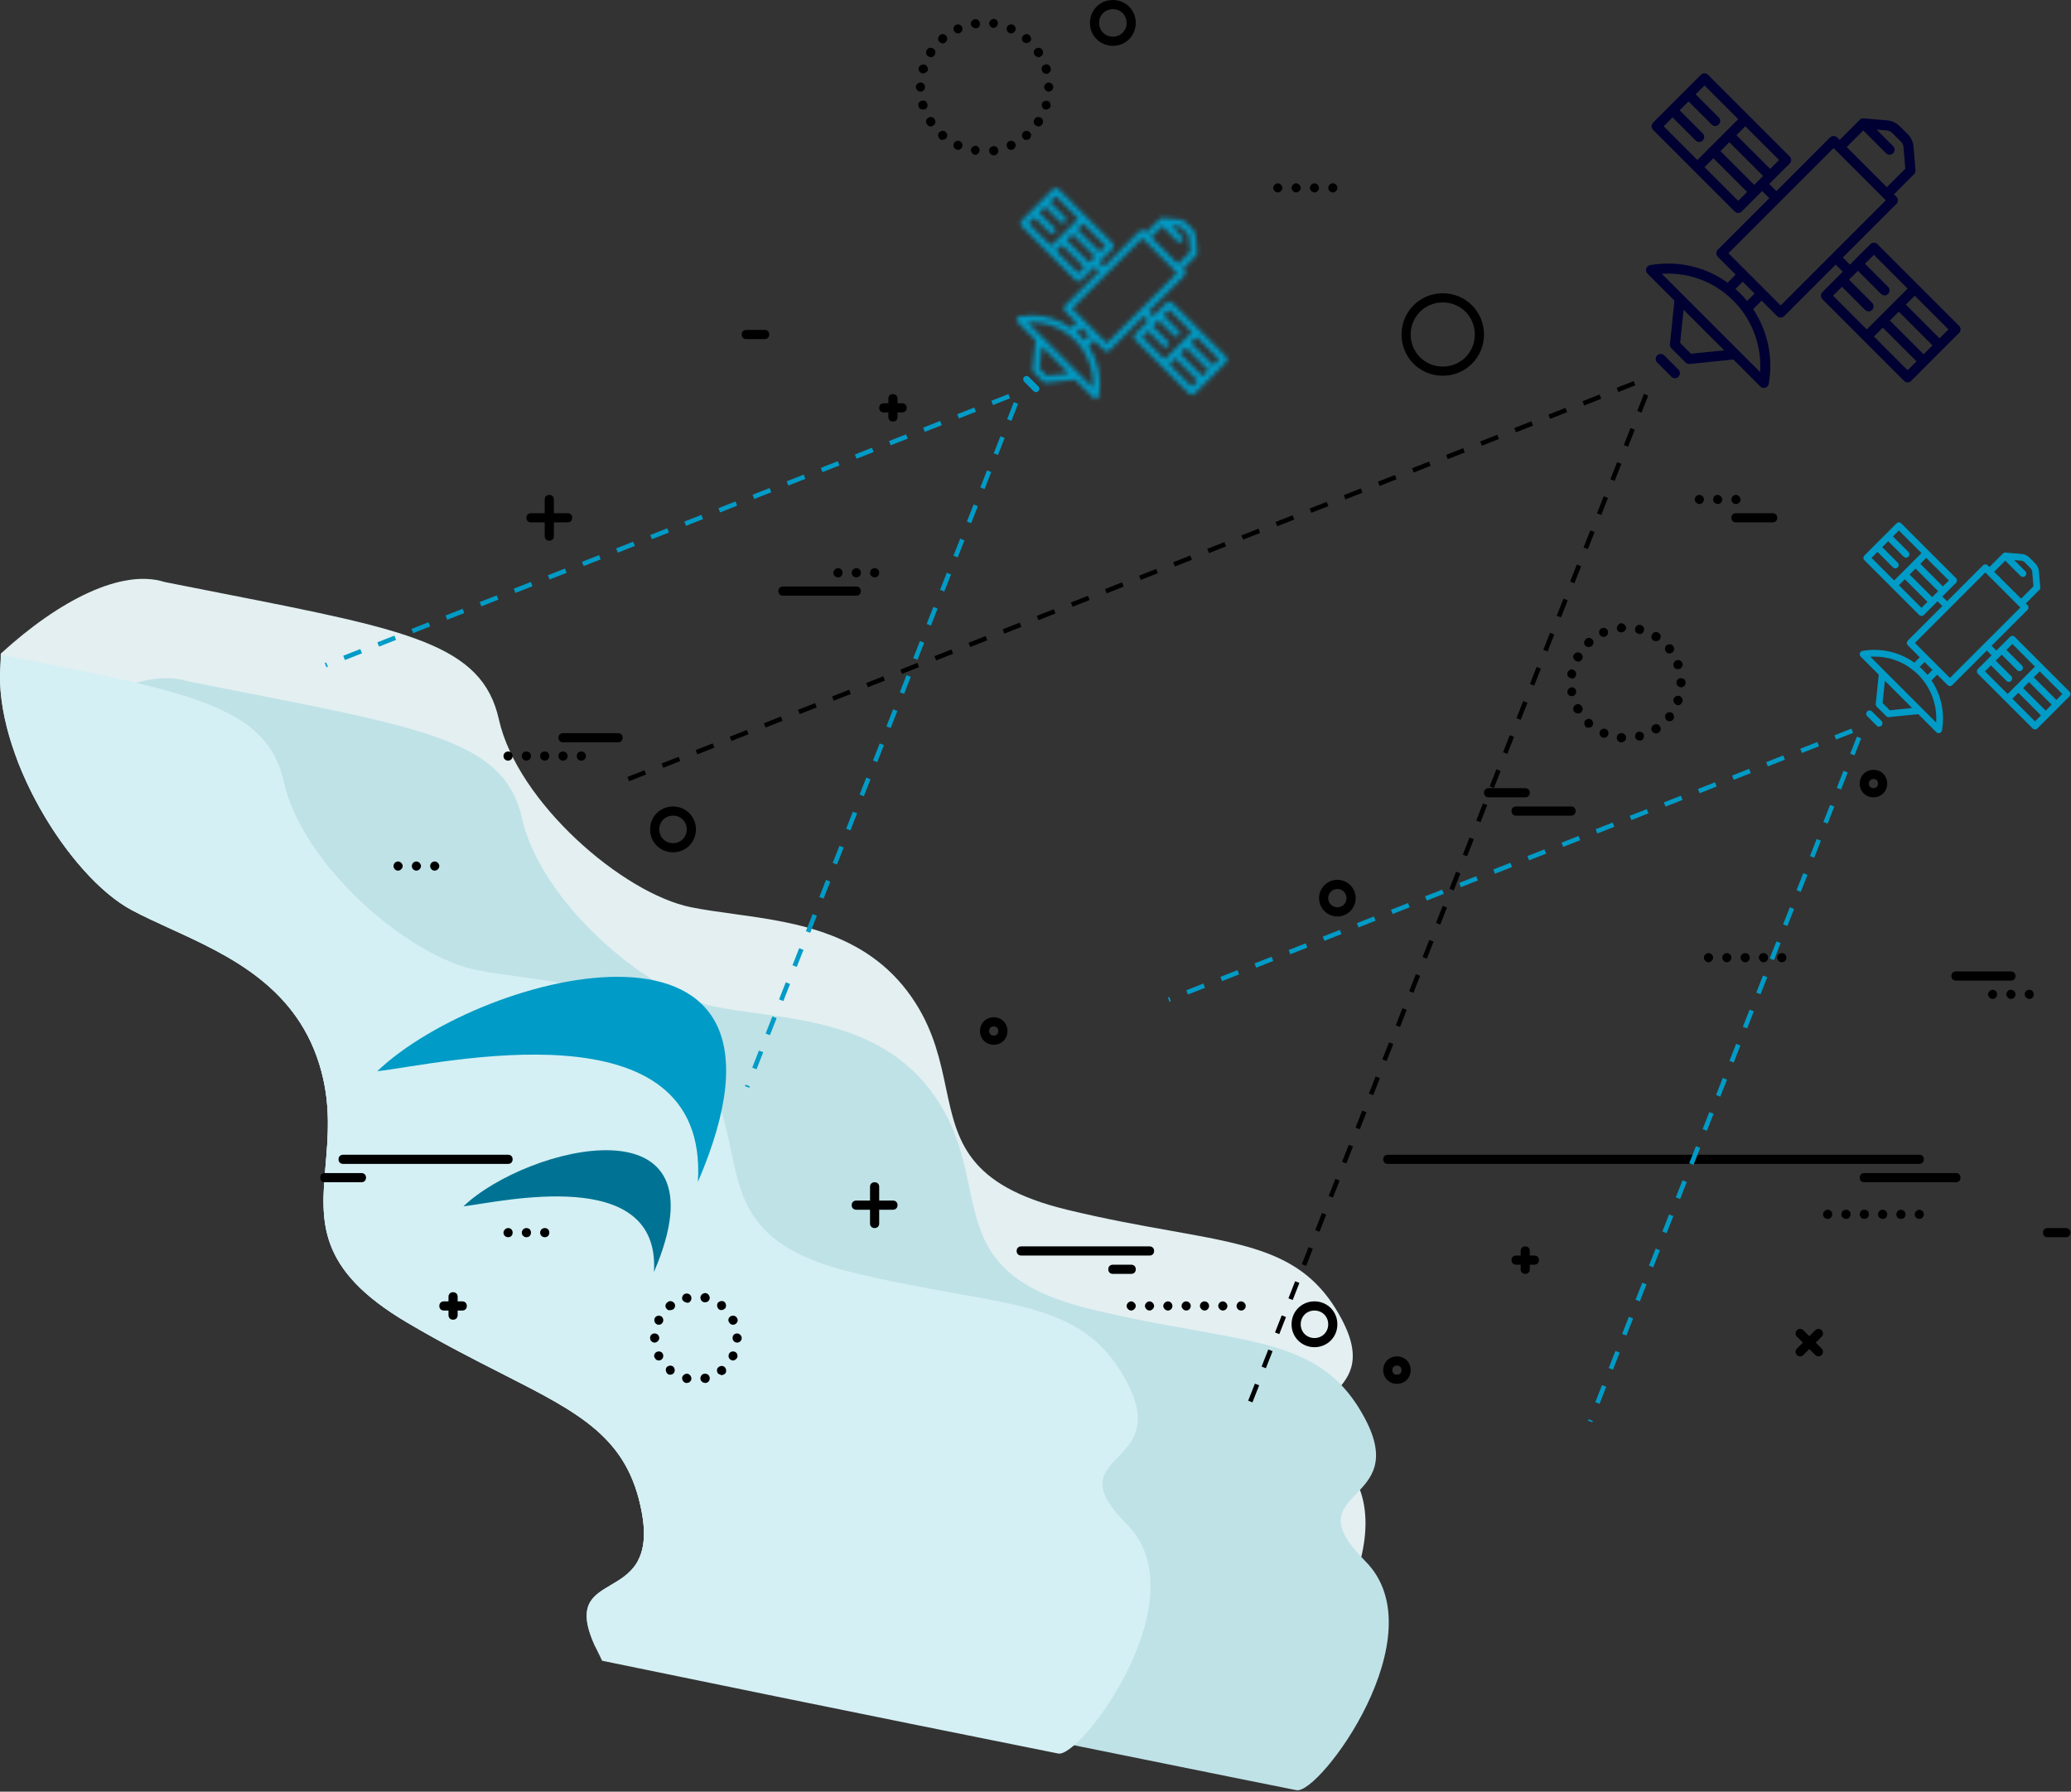 <svg width="452" height="391" viewBox="0 0 452 391" fill="none" xmlns="http://www.w3.org/2000/svg">
<rect x="0" y="0" width="452" height="391" fill="#333333" stroke="none"/>
<path fill-rule="evenodd" clip-rule="evenodd" d="M0.17 142.643C0.186 143.487 0.159 144.352 0.092 145.243C-1.374 164.515 15.045 191.264 28.742 198.597C31.323 199.979 34.188 201.289 37.179 202.657C50.059 208.547 65.269 215.503 70.152 233.828C72.171 241.403 71.596 248.089 71.062 254.291C70.005 266.576 69.111 276.965 88.858 288.622C96.569 293.173 103.452 296.67 109.489 299.736C126.72 308.488 137.059 313.74 140.075 330.035C141.002 335.041 140.47 338.313 139.223 340.625C208.077 355.038 275.455 368.514 277.885 369C282.885 370 308.885 335 292.885 319C284.677 310.792 287.522 307.848 290.889 304.361C294.086 301.051 297.755 297.253 292.885 288C285.479 273.93 274.236 271.924 255.498 268.582C248.933 267.411 241.447 266.076 232.885 264C210.956 258.684 208.898 248.952 206.464 237.446C205.235 231.637 203.911 225.374 199.885 219C190.146 203.58 173.821 201.333 159.997 199.43C156.787 198.989 153.711 198.565 150.885 198C135.885 195 112.885 175 108.885 157C105.251 140.647 89.236 137.5 48.843 129.562C44.775 128.763 40.46 127.915 35.885 127C26.636 124.079 13.001 130.889 0.17 142.643Z" fill="#E3EFF1"/>
<path fill-rule="evenodd" clip-rule="evenodd" d="M129.878 359.271C125.787 350.341 129.233 348.31 133.264 345.934C137.359 343.521 142.057 340.752 140.074 330.035C137.058 313.74 126.719 308.488 109.488 299.736C103.451 296.67 96.568 293.173 88.857 288.622C69.11 276.965 70.004 266.576 71.061 254.291C71.595 248.089 72.17 241.403 70.151 233.828C65.268 215.503 50.058 208.547 37.178 202.657C34.187 201.289 31.322 199.979 28.741 198.597C19.552 193.678 9.138 180.02 3.721 165.743C16.987 153.121 31.345 145.638 40.962 148.675C45.537 149.59 49.852 150.438 53.92 151.237C94.313 159.175 110.328 162.322 113.962 178.675C117.962 196.675 140.962 216.675 155.962 219.675C158.789 220.24 161.864 220.663 165.074 221.105C178.898 223.008 195.223 225.255 204.962 240.675C208.988 247.049 210.312 253.311 211.541 259.121C213.975 270.627 216.034 280.359 237.962 285.675C246.524 287.75 254.01 289.086 260.575 290.257C279.313 293.599 290.557 295.605 297.962 309.675C302.832 318.928 299.163 322.726 295.966 326.036C292.599 329.522 289.754 332.467 297.962 340.675C313.962 356.675 287.962 391.675 282.962 390.675C280.362 390.155 203.43 374.768 129.878 359.271Z" fill="#BFE2E7"/>
<path fill-rule="evenodd" clip-rule="evenodd" d="M0.173 142.894C0.18 143.658 0.153 144.44 0.092 145.243C-1.374 164.515 15.045 191.264 28.742 198.597C31.323 199.979 34.188 201.289 37.179 202.657C50.059 208.547 65.269 215.503 70.152 233.828C72.171 241.403 71.596 248.089 71.062 254.291C70.005 266.576 69.111 276.965 88.858 288.622C96.569 293.173 103.452 296.67 109.489 299.736C126.72 308.488 137.059 313.74 140.075 330.035C142.058 340.752 137.36 343.521 133.265 345.934C128.952 348.476 125.309 350.623 130.85 361.246C131.053 361.637 131.241 362.03 131.412 362.426C184.669 373.416 229 382.282 230.963 382.675C235.963 383.675 261.963 348.675 245.963 332.675C237.755 324.467 240.6 321.522 243.967 318.036C247.164 314.726 250.833 310.928 245.963 301.675C238.558 287.605 227.314 285.599 208.576 282.257C202.011 281.086 194.525 279.75 185.963 277.675C164.035 272.359 161.976 262.627 159.542 251.121C158.314 245.311 156.989 239.049 152.963 232.675C143.224 217.255 126.899 215.008 113.075 213.105C109.865 212.663 106.79 212.24 103.963 211.675C88.963 208.675 65.963 188.675 61.963 170.675C58.329 154.322 42.314 151.175 1.921 143.237C1.344 143.124 0.761 143.009 0.173 142.894Z" fill="#D4F0F4"/>
<path d="M418.885 254H302.885C302.285 254 301.885 253.6 301.885 253C301.885 252.4 302.285 252 302.885 252H418.885C419.485 252 419.885 252.4 419.885 253C419.885 253.6 419.485 254 418.885 254Z" fill="black"/>
<path d="M426.885 258H406.885C406.285 258 405.885 257.6 405.885 257C405.885 256.4 406.285 256 406.885 256H426.885C427.485 256 427.885 256.4 427.885 257C427.885 257.6 427.485 258 426.885 258Z" fill="black"/>
<path d="M110.885 254H74.885C74.285 254 73.885 253.6 73.885 253C73.885 252.4 74.285 252 74.885 252H110.885C111.485 252 111.885 252.4 111.885 253C111.885 253.6 111.485 254 110.885 254Z" fill="black"/>
<path d="M78.885 258H70.885C70.285 258 69.885 257.6 69.885 257C69.885 256.4 70.285 256 70.885 256H78.885C79.485 256 79.885 256.4 79.885 257C79.885 257.6 79.485 258 78.885 258Z" fill="black"/>
<path d="M250.885 274H222.885C222.285 274 221.885 273.6 221.885 273C221.885 272.4 222.285 272 222.885 272H250.885C251.485 272 251.885 272.4 251.885 273C251.885 273.6 251.485 274 250.885 274Z" fill="black"/>
<path d="M246.885 278H242.885C242.285 278 241.885 277.6 241.885 277C241.885 276.4 242.285 276 242.885 276H246.885C247.485 276 247.885 276.4 247.885 277C247.885 277.6 247.485 278 246.885 278Z" fill="black"/>
<path d="M134.885 162H122.885C122.285 162 121.885 161.6 121.885 161C121.885 160.4 122.285 160 122.885 160H134.885C135.485 160 135.885 160.4 135.885 161C135.885 161.6 135.485 162 134.885 162Z" fill="black"/>
<path d="M386.885 114H378.885C378.285 114 377.885 113.6 377.885 113C377.885 112.4 378.285 112 378.885 112H386.885C387.485 112 387.885 112.4 387.885 113C387.885 113.6 387.485 114 386.885 114Z" fill="black"/>
<path d="M371.885 209C371.885 208.4 372.385 208 372.885 208C373.385 208 373.885 208.4 373.885 209C373.885 209.5 373.385 210 372.885 210C372.385 210 371.885 209.5 371.885 209ZM375.885 209C375.885 208.4 376.385 208 376.885 208C377.385 208 377.885 208.4 377.885 209C377.885 209.5 377.385 210 376.885 210C376.385 210 375.885 209.5 375.885 209ZM379.885 209C379.885 208.4 380.385 208 380.885 208C381.485 208 381.885 208.4 381.885 209C381.885 209.5 381.485 210 380.885 210C380.385 210 379.885 209.5 379.885 209ZM383.885 209C383.885 208.4 384.285 208 384.885 208C385.485 208 385.885 208.4 385.885 209C385.885 209.5 385.485 210 384.885 210C384.385 210 383.885 209.5 383.885 209ZM387.885 209C387.885 208.4 388.285 208 388.885 208C389.485 208 389.885 208.4 389.885 209C389.885 209.5 389.485 210 388.885 210C388.385 210 387.885 209.5 387.885 209Z" fill="black"/>
<path d="M109.885 165C109.885 164.4 110.385 164 110.885 164C111.485 164 111.885 164.4 111.885 165C111.885 165.5 111.485 166 110.885 166C110.385 166 109.885 165.6 109.885 165ZM113.885 165C113.885 164.4 114.285 164 114.885 164C115.485 164 115.885 164.4 115.885 165C115.885 165.5 115.485 166 114.885 166C114.385 166 113.885 165.6 113.885 165ZM117.885 165C117.885 164.4 118.285 164 118.885 164C119.485 164 119.885 164.4 119.885 165C119.885 165.5 119.485 166 118.885 166C118.385 166 117.885 165.6 117.885 165ZM121.885 165C121.885 164.4 122.285 164 122.885 164C123.385 164 123.885 164.4 123.885 165C123.885 165.5 123.485 166 122.885 166C122.385 166 121.885 165.6 121.885 165ZM125.885 165C125.885 164.4 126.285 164 126.885 164C127.385 164 127.885 164.4 127.885 165C127.885 165.5 127.485 166 126.885 166C126.285 166 125.885 165.6 125.885 165Z" fill="black"/>
<path d="M277.885 41C277.885 40.5 278.385 40 278.885 40C279.385 40 279.885 40.5 279.885 41C279.885 41.5 279.385 42 278.885 42C278.385 42 277.885 41.5 277.885 41ZM281.885 41C281.885 40.5 282.385 40 282.885 40C283.385 40 283.885 40.5 283.885 41C283.885 41.5 283.385 42 282.885 42C282.385 42 281.885 41.5 281.885 41ZM285.885 41C285.885 40.5 286.385 40 286.885 40C287.385 40 287.885 40.5 287.885 41C287.885 41.5 287.385 42 286.885 42C286.385 42 285.885 41.5 285.885 41ZM289.885 41C289.885 40.5 290.385 40 290.885 40C291.485 40 291.885 40.5 291.885 41C291.885 41.5 291.485 42 290.885 42C290.385 42 289.885 41.5 289.885 41Z" fill="black"/>
<path d="M245.885 285C245.885 284.5 246.385 284 246.885 284C247.385 284 247.885 284.5 247.885 285C247.885 285.5 247.385 286 246.885 286C246.385 286 245.885 285.5 245.885 285ZM249.885 285C249.885 284.5 250.385 284 250.885 284C251.385 284 251.885 284.5 251.885 285C251.885 285.5 251.385 286 250.885 286C250.385 286 249.885 285.5 249.885 285ZM253.885 285C253.885 284.5 254.385 284 254.885 284C255.485 284 255.885 284.5 255.885 285C255.885 285.5 255.485 286 254.885 286C254.385 286 253.885 285.5 253.885 285ZM257.885 285C257.885 284.5 258.285 284 258.885 284C259.485 284 259.885 284.5 259.885 285C259.885 285.5 259.485 286 258.885 286C258.385 286 257.885 285.5 257.885 285ZM261.885 285C261.885 284.5 262.285 284 262.885 284C263.485 284 263.885 284.5 263.885 285C263.885 285.5 263.485 286 262.885 286C262.385 286 261.885 285.5 261.885 285ZM265.885 285C265.885 284.5 266.285 284 266.885 284C267.385 284 267.885 284.5 267.885 285C267.885 285.5 267.485 286 266.885 286C266.385 286 265.885 285.5 265.885 285ZM269.885 285C269.885 284.5 270.285 284 270.885 284C271.385 284 271.885 284.5 271.885 285C271.885 285.5 271.485 286 270.885 286C270.285 286 269.885 285.5 269.885 285Z" fill="black"/>
<path d="M369.885 109C369.885 108.5 370.285 108 370.885 108C371.485 108 371.885 108.5 371.885 109C371.885 109.5 371.485 110 370.885 110C370.385 110 369.885 109.5 369.885 109ZM373.885 109C373.885 108.5 374.285 108 374.885 108C375.385 108 375.885 108.5 375.885 109C375.885 109.5 375.485 110 374.885 110C374.385 110 373.885 109.5 373.885 109ZM377.885 109C377.885 108.5 378.285 108 378.885 108C379.385 108 379.885 108.5 379.885 109C379.885 109.5 379.485 110 378.885 110C378.285 110 377.885 109.5 377.885 109Z" fill="black"/>
<path d="M181.885 125C181.885 124.5 182.385 124 182.885 124C183.485 124 183.885 124.4 183.885 125C183.885 125.6 183.485 126 182.885 126C182.385 126 181.885 125.6 181.885 125ZM185.885 125C185.885 124.5 186.285 124 186.885 124C187.485 124 187.885 124.4 187.885 125C187.885 125.6 187.485 126 186.885 126C186.385 126 185.885 125.6 185.885 125ZM189.885 125C189.885 124.5 190.285 124 190.885 124C191.485 124 191.885 124.4 191.885 125C191.885 125.6 191.485 126 190.885 126C190.385 126 189.885 125.6 189.885 125Z" fill="black"/>
<path d="M109.885 269C109.885 268.5 110.385 268 110.885 268C111.485 268 111.885 268.4 111.885 269C111.885 269.6 111.485 270 110.885 270C110.385 270 109.885 269.6 109.885 269ZM113.885 269C113.885 268.5 114.285 268 114.885 268C115.485 268 115.885 268.4 115.885 269C115.885 269.6 115.485 270 114.885 270C114.385 270 113.885 269.6 113.885 269ZM117.885 269C117.885 268.5 118.285 268 118.885 268C119.485 268 119.885 268.4 119.885 269C119.885 269.6 119.485 270 118.885 270C118.385 270 117.885 269.6 117.885 269Z" fill="black"/>
<path d="M397.885 265C397.885 264.5 398.385 264 398.885 264C399.485 264 399.885 264.4 399.885 265C399.885 265.6 399.485 266 398.885 266C398.385 266 397.885 265.6 397.885 265ZM401.885 265C401.885 264.5 402.285 264 402.885 264C403.485 264 403.885 264.4 403.885 265C403.885 265.6 403.485 266 402.885 266C402.385 266 401.885 265.6 401.885 265ZM405.885 265C405.885 264.5 406.285 264 406.885 264C407.485 264 407.885 264.4 407.885 265C407.885 265.6 407.485 266 406.885 266C406.385 266 405.885 265.6 405.885 265ZM409.885 265C409.885 264.5 410.285 264 410.885 264C411.385 264 411.885 264.4 411.885 265C411.885 265.6 411.485 266 410.885 266C410.385 266 409.885 265.6 409.885 265ZM413.885 265C413.885 264.5 414.285 264 414.885 264C415.385 264 415.885 264.4 415.885 265C415.885 265.6 415.485 266 414.885 266C414.285 266 413.885 265.6 413.885 265ZM417.885 265C417.885 264.5 418.385 264 418.885 264C419.385 264 419.885 264.4 419.885 265C419.885 265.6 419.385 266 418.885 266C418.385 266 417.885 265.6 417.885 265Z" fill="black"/>
<path d="M286.885 286C285.185 286 283.885 287.3 283.885 289C283.885 290.7 285.185 292 286.885 292C288.585 292 289.885 290.7 289.885 289C289.885 287.3 288.585 286 286.885 286ZM286.885 294C284.085 294 281.885 291.8 281.885 289C281.885 286.2 284.085 284 286.885 284C289.685 284 291.885 286.2 291.885 289C291.885 291.8 289.685 294 286.885 294Z" fill="black"/>
<path d="M153.685 284.2C153.185 284.1 152.785 283.6 152.885 283C152.985 282.5 153.585 282.1 154.085 282.2C154.585 282.3 154.985 282.9 154.885 283.4C154.785 283.9 154.385 284.2 153.885 284.2C153.785 284.2 153.685 284.2 153.685 284.2ZM148.885 283.5C148.785 283 149.085 282.4 149.685 282.3C150.185 282.2 150.785 282.5 150.885 283.1C150.985 283.6 150.685 284.2 150.185 284.3C150.085 284.3 149.985 284.3 149.985 284.3C149.385 284.2 148.985 283.9 148.885 283.5ZM156.885 285.7C156.485 285.4 156.385 284.7 156.685 284.3C157.085 283.9 157.685 283.8 158.085 284.1C158.485 284.4 158.585 285.1 158.285 285.5C158.085 285.7 157.785 285.9 157.485 285.9C157.285 285.9 157.085 285.9 156.885 285.7ZM145.485 285.6C145.085 285.2 145.185 284.5 145.685 284.2C146.085 283.8 146.685 283.9 147.085 284.3C147.485 284.7 147.385 285.4 146.985 285.7C146.785 285.8 146.585 285.9 146.385 285.9C145.985 286 145.685 285.9 145.485 285.6ZM159.085 288.5C158.785 288 159.085 287.4 159.585 287.2C160.085 287 160.685 287.2 160.885 287.7C161.185 288.2 160.885 288.8 160.385 289C160.285 289.1 160.085 289.1 159.985 289.1C159.585 289.1 159.285 288.9 159.085 288.5ZM143.385 289C142.885 288.8 142.685 288.2 142.885 287.7C143.085 287.2 143.685 287 144.185 287.2C144.685 287.4 144.885 288 144.685 288.5C144.485 288.9 144.185 289.1 143.785 289.1C143.585 289.1 143.485 289.1 143.385 289ZM159.885 292C159.885 291.4 160.285 291 160.885 291C161.385 291 161.885 291.5 161.885 292C161.885 292.6 161.385 293 160.885 293C160.385 293 159.885 292.6 159.885 292ZM141.885 292C141.885 291.4 142.285 291 142.885 291C143.385 291 143.885 291.4 143.885 292C143.885 292.5 143.385 293 142.885 293C142.385 293 141.885 292.6 141.885 292ZM159.585 296.8C159.085 296.6 158.885 296 159.085 295.5C159.285 295 159.885 294.8 160.385 295C160.885 295.2 161.085 295.8 160.885 296.3C160.685 296.6 160.385 296.9 159.985 296.9C159.885 296.9 159.685 296.9 159.585 296.8ZM142.885 296.3C142.585 295.8 142.885 295.2 143.385 295C143.885 294.8 144.485 295 144.685 295.5C144.885 296 144.685 296.6 144.185 296.8C144.085 296.9 143.885 296.9 143.785 296.9C143.385 296.9 143.085 296.7 142.885 296.3ZM156.685 299.7C156.385 299.3 156.385 298.6 156.885 298.3C157.285 298 157.985 298 158.285 298.5C158.585 298.9 158.585 299.6 158.085 299.9C157.885 300 157.685 300.1 157.485 300.1C157.185 300 156.885 299.9 156.685 299.7ZM145.685 299.8C145.285 299.4 145.185 298.8 145.485 298.4C145.785 298 146.485 297.9 146.885 298.2C147.285 298.5 147.385 299.2 147.085 299.6C146.885 299.9 146.585 300 146.285 300C146.085 300 145.885 300 145.685 299.8ZM152.885 301C152.785 300.5 153.085 299.9 153.685 299.8C154.185 299.7 154.785 300 154.885 300.6C154.985 301.1 154.685 301.7 154.085 301.8C153.985 301.8 153.985 301.8 153.885 301.8C153.485 301.8 152.985 301.5 152.885 301ZM149.685 301.8C149.185 301.7 148.785 301.1 148.885 300.6C148.985 300.1 149.585 299.7 150.085 299.8C150.585 299.9 150.985 300.5 150.885 301C150.785 301.5 150.385 301.8 149.885 301.8C149.785 301.8 149.785 301.8 149.685 301.8Z" fill="black"/>
<path d="M291.885 194C290.785 194 289.885 194.9 289.885 196C289.885 197.1 290.785 198 291.885 198C292.985 198 293.885 197.1 293.885 196C293.885 194.9 292.985 194 291.885 194ZM291.885 200C289.685 200 287.885 198.2 287.885 196C287.885 193.8 289.685 192 291.885 192C294.085 192 295.885 193.8 295.885 196C295.885 198.2 294.085 200 291.885 200Z" fill="black"/>
<path d="M146.885 178C145.185 178 143.885 179.3 143.885 181C143.885 182.7 145.185 184 146.885 184C148.585 184 149.885 182.7 149.885 181C149.885 179.3 148.585 178 146.885 178ZM146.885 186C144.085 186 141.885 183.8 141.885 181C141.885 178.2 144.085 176 146.885 176C149.685 176 151.885 178.2 151.885 181C151.885 183.8 149.685 186 146.885 186Z" fill="black"/>
<path d="M304.885 298C304.285 298 303.885 298.4 303.885 299C303.885 299.6 304.285 300 304.885 300C305.485 300 305.885 299.6 305.885 299C305.885 298.4 305.485 298 304.885 298ZM304.885 302C303.185 302 301.885 300.7 301.885 299C301.885 297.3 303.185 296 304.885 296C306.585 296 307.885 297.3 307.885 299C307.885 300.7 306.585 302 304.885 302Z" fill="black"/>
<path d="M166.885 74H162.885C162.285 74 161.885 73.6 161.885 73C161.885 72.4 162.285 72 162.885 72H166.885C167.485 72 167.885 72.4 167.885 73C167.885 73.6 167.485 74 166.885 74Z" fill="black"/>
<path d="M332.885 174H324.885C324.285 174 323.885 173.6 323.885 173C323.885 172.4 324.285 172 324.885 172H332.885C333.485 172 333.885 172.4 333.885 173C333.885 173.6 333.485 174 332.885 174Z" fill="black"/>
<path d="M342.885 178H330.885C330.285 178 329.885 177.6 329.885 177C329.885 176.4 330.285 176 330.885 176H342.885C343.485 176 343.885 176.4 343.885 177C343.885 177.6 343.485 178 342.885 178Z" fill="black"/>
<path d="M98.885 288C98.285 288 97.885 287.6 97.885 287V283C97.885 282.4 98.285 282 98.885 282C99.485 282 99.885 282.4 99.885 283V287C99.885 287.6 99.485 288 98.885 288Z" fill="black"/>
<path d="M100.885 286H96.885C96.285 286 95.885 285.6 95.885 285C95.885 284.4 96.285 284 96.885 284H100.885C101.485 284 101.885 284.4 101.885 285C101.885 285.6 101.485 286 100.885 286Z" fill="black"/>
<path d="M194.885 92C194.285 92 193.885 91.6 193.885 91V87C193.885 86.4 194.285 86 194.885 86C195.485 86 195.885 86.4 195.885 87V91C195.885 91.6 195.485 92 194.885 92Z" fill="black"/>
<path d="M196.885 90H192.885C192.285 90 191.885 89.6 191.885 89C191.885 88.4 192.285 88 192.885 88H196.885C197.485 88 197.885 88.4 197.885 89C197.885 89.6 197.485 90 196.885 90Z" fill="black"/>
<path d="M332.885 278C332.285 278 331.885 277.6 331.885 277V273C331.885 272.4 332.285 272 332.885 272C333.485 272 333.885 272.4 333.885 273V277C333.885 277.6 333.485 278 332.885 278Z" fill="black"/>
<path d="M334.885 276H330.885C330.285 276 329.885 275.6 329.885 275C329.885 274.4 330.285 274 330.885 274H334.885C335.485 274 335.885 274.4 335.885 275C335.885 275.6 335.485 276 334.885 276Z" fill="black"/>
<path d="M190.885 268C190.285 268 189.885 267.6 189.885 267V259C189.885 258.4 190.285 258 190.885 258C191.485 258 191.885 258.4 191.885 259V267C191.885 267.6 191.485 268 190.885 268Z" fill="black"/>
<path d="M119.885 118C119.285 118 118.885 117.6 118.885 117V109C118.885 108.4 119.285 108 119.885 108C120.485 108 120.885 108.4 120.885 109V117C120.885 117.6 120.485 118 119.885 118Z" fill="black"/>
<path d="M194.885 264H186.885C186.285 264 185.885 263.6 185.885 263C185.885 262.4 186.285 262 186.885 262H194.885C195.485 262 195.885 262.4 195.885 263C195.885 263.6 195.485 264 194.885 264Z" fill="black"/>
<path d="M123.885 114H115.885C115.285 114 114.885 113.6 114.885 113C114.885 112.4 115.285 112 115.885 112H123.885C124.485 112 124.885 112.4 124.885 113C124.885 113.6 124.485 114 123.885 114Z" fill="black"/>
<path d="M392.885 296C392.585 296 392.385 295.9 392.185 295.7C391.785 295.3 391.785 294.7 392.185 294.3L396.185 290.3C396.585 289.9 397.185 289.9 397.585 290.3C397.985 290.7 397.985 291.3 397.585 291.7L393.585 295.7C393.385 295.9 393.185 296 392.885 296Z" fill="black"/>
<path d="M396.885 296C396.585 296 396.385 295.9 396.185 295.7L392.185 291.7C391.785 291.3 391.785 290.7 392.185 290.3C392.585 289.9 393.185 289.9 393.585 290.3L397.585 294.3C397.985 294.7 397.985 295.3 397.585 295.7C397.385 295.9 397.185 296 396.885 296Z" fill="black"/>
<path d="M85.885 189C85.885 188.5 86.285 188 86.885 188C87.385 188 87.885 188.5 87.885 189C87.885 189.5 87.385 190 86.885 190C86.285 190 85.885 189.5 85.885 189ZM89.885 189C89.885 188.5 90.285 188 90.885 188C91.385 188 91.885 188.5 91.885 189C91.885 189.5 91.385 190 90.885 190C90.285 190 89.885 189.5 89.885 189ZM93.885 189C93.885 188.5 94.285 188 94.885 188C95.385 188 95.885 188.5 95.885 189C95.885 189.5 95.385 190 94.885 190C94.285 190 93.885 189.5 93.885 189Z" fill="black"/>
<path d="M433.885 217C433.885 216.5 434.385 216 434.885 216C435.485 216 435.885 216.5 435.885 217C435.885 217.5 435.485 218 434.885 218C434.385 218 433.885 217.5 433.885 217ZM437.885 217C437.885 216.5 438.285 216 438.885 216C439.485 216 439.885 216.5 439.885 217C439.885 217.5 439.485 218 438.885 218C438.385 218 437.885 217.5 437.885 217ZM441.885 217C441.885 216.5 442.285 216 442.885 216C443.485 216 443.885 216.5 443.885 217C443.885 217.5 443.485 218 442.885 218C442.385 218 441.885 217.5 441.885 217Z" fill="black"/>
<path d="M352.885 137.1C352.885 136.6 353.285 136.1 353.785 136C354.285 136 354.785 136.4 354.885 136.9C354.985 137.4 354.485 137.9 353.985 138H353.885C353.385 138 352.885 137.7 352.885 137.1ZM357.585 138.3C357.085 138.2 356.685 137.6 356.885 137.1C356.985 136.6 357.585 136.2 358.085 136.4C358.585 136.5 358.985 137.1 358.785 137.6C358.685 138.1 358.285 138.4 357.785 138.4C357.685 138.3 357.685 138.3 357.585 138.3ZM349.085 138.4C348.885 137.9 349.085 137.3 349.585 137.1C350.085 136.9 350.685 137.1 350.885 137.6C351.085 138.1 350.885 138.7 350.385 138.9C350.285 138.9 350.085 139 349.985 139C349.685 139 349.285 138.8 349.085 138.4ZM360.885 139.8C360.385 139.5 360.285 138.9 360.585 138.4C360.885 137.9 361.485 137.8 361.985 138.1C362.485 138.4 362.585 139 362.285 139.5C362.085 139.8 361.785 139.9 361.485 139.9C361.185 139.9 360.985 139.9 360.885 139.8ZM345.985 140.9C345.585 140.5 345.685 139.9 346.085 139.5C346.485 139.1 347.085 139.1 347.485 139.5C347.885 139.9 347.885 140.5 347.485 140.9C347.285 141.1 347.085 141.2 346.785 141.2C346.485 141.2 346.185 141.1 345.985 140.9ZM363.585 142.2C363.285 141.8 363.285 141.1 363.785 140.8C364.185 140.5 364.885 140.5 365.185 141C365.485 141.4 365.485 142.1 364.985 142.4C364.785 142.5 364.585 142.6 364.385 142.6C363.985 142.6 363.785 142.5 363.585 142.2ZM343.885 144.2C343.385 143.9 343.185 143.3 343.485 142.9C343.785 142.4 344.385 142.2 344.885 142.5C345.385 142.8 345.585 143.4 345.285 143.9C345.085 144.2 344.785 144.4 344.385 144.4C344.185 144.3 343.985 144.3 343.885 144.2ZM365.285 145.4C365.085 144.9 365.385 144.3 365.885 144.1C366.385 143.9 366.985 144.2 367.185 144.7C367.385 145.2 367.085 145.8 366.585 146C366.485 146 366.385 146 366.285 146C365.785 146.1 365.385 145.8 365.285 145.4ZM342.885 148C342.285 147.9 341.985 147.4 342.085 146.9C342.185 146.4 342.685 146 343.185 146.1C343.685 146.2 344.085 146.7 343.985 147.3C343.885 147.8 343.485 148.1 342.985 148.1C342.985 148.1 342.985 148 342.885 148ZM365.885 149C365.885 148.4 366.285 148 366.885 148C367.485 148 367.885 148.4 367.885 149C367.885 149.5 367.485 150 366.885 150C366.385 150 365.885 149.5 365.885 149ZM342.085 151.2C341.985 150.7 342.385 150.1 342.885 150C343.385 149.9 343.985 150.3 343.985 150.8C344.085 151.3 343.685 151.9 343.185 151.9C343.085 151.9 343.085 151.9 342.985 151.9C342.585 152 342.185 151.6 342.085 151.2ZM365.885 153.8C365.385 153.6 365.085 153 365.285 152.5C365.485 152 365.985 151.7 366.585 151.9C367.085 152.1 367.385 152.7 367.185 153.2C366.985 153.6 366.685 153.9 366.185 153.9C366.085 153.9 365.985 153.9 365.885 153.8ZM343.485 155.2C343.185 154.7 343.385 154.1 343.885 153.8C344.385 153.5 344.985 153.7 345.285 154.2C345.585 154.7 345.385 155.3 344.885 155.6C344.685 155.7 344.585 155.7 344.385 155.7C343.985 155.7 343.685 155.5 343.485 155.2ZM363.785 157.2C363.385 156.9 363.285 156.2 363.585 155.8C363.885 155.4 364.585 155.3 364.985 155.6C365.385 155.9 365.485 156.6 365.185 157C364.985 157.3 364.685 157.4 364.385 157.4C364.185 157.4 363.885 157.3 363.785 157.2ZM346.085 158.6C345.685 158.2 345.685 157.6 345.985 157.2C346.385 156.8 346.985 156.8 347.385 157.1C347.785 157.5 347.785 158.1 347.485 158.5C347.285 158.7 346.985 158.8 346.785 158.8C346.485 158.8 346.285 158.8 346.085 158.6ZM360.585 159.6C360.285 159.1 360.385 158.5 360.885 158.2C361.385 157.9 361.985 158 362.285 158.5C362.585 159 362.485 159.6 361.985 159.9C361.785 160 361.585 160.1 361.385 160.1C361.085 160 360.785 159.9 360.585 159.6ZM349.685 160.9C349.185 160.7 348.985 160.1 349.185 159.6C349.385 159.1 349.985 158.9 350.485 159.1C350.985 159.3 351.185 159.9 350.985 160.4C350.785 160.8 350.485 161 350.085 161C349.985 161 349.785 161 349.685 160.9ZM356.885 160.9C356.785 160.4 357.085 159.8 357.585 159.7C358.085 159.6 358.685 159.9 358.785 160.4C358.885 160.9 358.585 161.5 358.085 161.6C357.985 161.6 357.885 161.6 357.785 161.6C357.385 161.6 356.985 161.3 356.885 160.9ZM353.785 162C353.285 162 352.785 161.5 352.885 160.9C352.885 160.4 353.385 159.9 353.985 160C354.485 160 354.985 160.5 354.885 161.1C354.885 161.6 354.385 162 353.785 162C353.885 162 353.885 162 353.785 162Z" fill="black"/>
<path d="M408.885 170C408.285 170 407.885 170.4 407.885 171C407.885 171.6 408.285 172 408.885 172C409.485 172 409.885 171.6 409.885 171C409.885 170.4 409.485 170 408.885 170ZM408.885 174C407.185 174 405.885 172.7 405.885 171C405.885 169.3 407.185 168 408.885 168C410.585 168 411.885 169.3 411.885 171C411.885 172.7 410.585 174 408.885 174Z" fill="black"/>
<path d="M216.885 224C216.285 224 215.885 224.4 215.885 225C215.885 225.6 216.285 226 216.885 226C217.485 226 217.885 225.6 217.885 225C217.885 224.4 217.485 224 216.885 224ZM216.885 228C215.185 228 213.885 226.7 213.885 225C213.885 223.3 215.185 222 216.885 222C218.585 222 219.885 223.3 219.885 225C219.885 226.7 218.585 228 216.885 228Z" fill="black"/>
<path d="M314.885 66C310.985 66 307.885 69.1 307.885 73C307.885 76.9 310.985 80 314.885 80C318.785 80 321.885 76.9 321.885 73C321.885 69.1 318.785 66 314.885 66ZM314.885 82C309.885 82 305.885 78 305.885 73C305.885 68 309.885 64 314.885 64C319.885 64 323.885 68 323.885 73C323.885 78 319.885 82 314.885 82Z" fill="black"/>
<path d="M211.885 5.3C211.785 4.8 212.185 4.3 212.785 4.2C213.285 4.1 213.785 4.5 213.885 5.1C213.985 5.6 213.585 6.1 213.085 6.2C212.985 6.2 212.985 6.2 212.985 6.2C212.385 6.1 211.985 5.8 211.885 5.3ZM216.785 6.1C216.185 6 215.885 5.5 215.885 5C215.985 4.5 216.485 4.1 216.985 4.1C217.485 4.2 217.885 4.7 217.785 5.2C217.685 5.7 217.285 6.1 216.785 6.1C216.885 6.1 216.785 6.1 216.785 6.1ZM208.185 6.7C207.985 6.2 208.185 5.6 208.685 5.4C209.185 5.2 209.785 5.4 209.985 5.9C210.185 6.4 209.985 7 209.485 7.2C209.385 7.3 209.185 7.3 209.085 7.3C208.685 7.3 208.285 7 208.185 6.7ZM220.285 7.2C219.785 7 219.585 6.4 219.785 5.9C219.985 5.4 220.585 5.2 221.085 5.4C221.585 5.6 221.785 6.2 221.585 6.7C221.385 7.1 221.085 7.3 220.685 7.3C220.585 7.3 220.385 7.2 220.285 7.2ZM204.985 9.1C204.585 8.7 204.685 8.1 205.085 7.7C205.485 7.3 206.185 7.4 206.485 7.8C206.885 8.2 206.785 8.8 206.385 9.2C206.185 9.4 205.985 9.5 205.685 9.5C205.485 9.4 205.185 9.3 204.985 9.1ZM223.385 9.2C222.985 8.8 222.885 8.2 223.285 7.8C223.685 7.4 224.285 7.3 224.685 7.7C225.085 8.1 225.185 8.7 224.785 9.1C224.585 9.3 224.285 9.4 223.985 9.4C223.785 9.4 223.585 9.3 223.385 9.2ZM202.585 12.3C202.085 12 201.985 11.4 202.285 10.9C202.585 10.4 203.185 10.3 203.685 10.6C204.185 10.9 204.285 11.5 203.985 12C203.785 12.3 203.485 12.5 203.185 12.5C202.885 12.4 202.785 12.4 202.585 12.3ZM225.785 12C225.485 11.5 225.585 10.9 226.085 10.6C226.585 10.3 227.185 10.4 227.485 10.9C227.785 11.4 227.685 12 227.185 12.3C226.985 12.4 226.885 12.5 226.685 12.5C226.385 12.4 225.985 12.3 225.785 12ZM201.185 16C200.685 15.8 200.385 15.3 200.485 14.8C200.685 14.3 201.185 14 201.785 14.1C202.285 14.2 202.585 14.8 202.485 15.3C202.385 15.7 201.985 16 201.485 16C201.385 16 201.285 16 201.185 16ZM227.385 15.3C227.185 14.8 227.485 14.2 228.085 14.1C228.585 13.9 229.185 14.2 229.285 14.8C229.485 15.3 229.185 15.9 228.585 16.1C228.485 16.1 228.385 16.1 228.285 16.1C227.885 16.1 227.485 15.8 227.385 15.3ZM199.885 19C199.885 18.5 200.385 18 200.885 18C201.485 18 201.885 18.5 201.885 19C201.885 19.5 201.485 20 200.885 20C200.385 20 199.885 19.5 199.885 19ZM227.885 19C227.885 18.5 228.385 18 228.885 18C229.385 18 229.885 18.5 229.885 19C229.885 19.5 229.385 20 228.885 20C228.385 20 227.885 19.5 227.885 19ZM200.485 23.2C200.285 22.7 200.585 22.1 201.185 22C201.685 21.8 202.285 22.1 202.385 22.7C202.585 23.2 202.285 23.8 201.685 23.9C201.585 23.9 201.485 23.9 201.385 23.9C200.985 23.9 200.585 23.7 200.485 23.2ZM228.085 23.9C227.585 23.8 227.285 23.2 227.385 22.7C227.485 22.2 228.085 21.9 228.585 22C229.085 22.1 229.385 22.7 229.285 23.2C229.185 23.6 228.785 23.9 228.285 23.9C228.185 23.9 228.185 23.9 228.085 23.9ZM202.285 27.1C201.985 26.6 202.085 26 202.585 25.7C203.085 25.4 203.685 25.5 203.985 26C204.285 26.5 204.185 27.1 203.685 27.4C203.485 27.5 203.285 27.6 203.185 27.6C202.785 27.6 202.485 27.4 202.285 27.1ZM226.085 27.4C225.585 27.1 225.485 26.5 225.785 26C226.085 25.5 226.685 25.4 227.185 25.7C227.685 26 227.785 26.6 227.485 27.1C227.285 27.4 226.985 27.6 226.685 27.6C226.485 27.6 226.285 27.5 226.085 27.4ZM205.085 30.3C204.685 29.9 204.585 29.3 204.985 28.9C205.385 28.5 205.985 28.4 206.385 28.8C206.785 29.2 206.885 29.8 206.485 30.2C206.285 30.4 205.985 30.5 205.685 30.5C205.485 30.6 205.285 30.5 205.085 30.3ZM223.285 30.2C222.885 29.8 222.985 29.2 223.385 28.8C223.785 28.4 224.385 28.5 224.785 28.9C225.185 29.3 225.085 29.9 224.685 30.3C224.485 30.5 224.285 30.5 224.085 30.5C223.785 30.6 223.485 30.5 223.285 30.2ZM208.685 32.6C208.185 32.4 207.985 31.8 208.185 31.3C208.385 30.8 208.985 30.6 209.485 30.8C209.985 31 210.185 31.6 209.985 32.1C209.785 32.5 209.485 32.7 209.085 32.7C208.885 32.7 208.785 32.7 208.685 32.6ZM219.785 32.1C219.585 31.6 219.785 31 220.285 30.8C220.785 30.6 221.385 30.8 221.585 31.3C221.785 31.8 221.585 32.4 221.085 32.6C220.985 32.7 220.785 32.7 220.685 32.7C220.285 32.7 219.985 32.5 219.785 32.1ZM212.785 33.8C212.285 33.7 211.885 33.2 211.885 32.7C211.985 32.2 212.485 31.8 212.985 31.8C213.485 31.9 213.885 32.4 213.785 32.9C213.685 33.4 213.285 33.8 212.785 33.8C212.885 33.9 212.785 33.9 212.785 33.8ZM215.885 33C215.785 32.5 216.185 32 216.785 31.9C217.285 31.8 217.785 32.2 217.885 32.8C217.985 33.3 217.585 33.8 216.985 33.9H216.885C216.385 33.9 215.985 33.5 215.885 33Z" fill="black"/>
<path d="M242.885 2C241.185 2 239.885 3.3 239.885 5C239.885 6.7 241.185 8 242.885 8C244.585 8 245.885 6.7 245.885 5C245.885 3.3 244.585 2 242.885 2ZM242.885 10C240.085 10 237.885 7.8 237.885 5C237.885 2.2 240.085 0 242.885 0C245.685 0 247.885 2.2 247.885 5C247.885 7.8 245.685 10 242.885 10Z" fill="black"/>
<path d="M186.885 130H170.885C170.285 130 169.885 129.6 169.885 129C169.885 128.4 170.285 128 170.885 128H186.885C187.485 128 187.885 128.4 187.885 129C187.885 129.6 187.485 130 186.885 130Z" fill="black"/>
<path d="M438.885 214H426.885C426.285 214 425.885 213.6 425.885 213C425.885 212.4 426.285 212 426.885 212H438.885C439.485 212 439.885 212.4 439.885 213C439.885 213.6 439.485 214 438.885 214Z" fill="black"/>
<path d="M450.885 270H446.885C446.285 270 445.885 269.6 445.885 269C445.885 268.4 446.285 268 446.885 268H450.885C451.485 268 451.885 268.4 451.885 269C451.885 269.6 451.485 270 450.885 270Z" fill="black"/>
<mask id="path-51-inside-1" fill="white">
<path d="M267.67 77.93L255.727 65.987C255.44 65.7 254.975 65.7 254.689 65.987L251.705 68.97L250.667 67.932L258.508 60.092C258.794 59.805 258.794 59.34 258.508 59.053L258.144 58.69L261.085 55.748C261.238 55.595 261.316 55.382 261.297 55.166L260.989 51.588C260.943 51.049 260.632 50.38 260.249 49.998L258.887 48.636C258.505 48.253 257.836 47.942 257.297 47.896L253.719 47.588C253.713 47.587 253.707 47.587 253.701 47.587C253.682 47.586 253.664 47.585 253.646 47.585C253.636 47.586 253.627 47.586 253.617 47.587C253.602 47.588 253.586 47.589 253.57 47.59C253.56 47.592 253.55 47.593 253.541 47.595C253.525 47.597 253.51 47.6 253.494 47.603C253.485 47.606 253.476 47.608 253.467 47.61C253.451 47.614 253.435 47.619 253.42 47.625C253.411 47.627 253.403 47.63 253.395 47.633C253.379 47.639 253.363 47.647 253.347 47.654C253.34 47.657 253.332 47.66 253.325 47.664C253.309 47.672 253.293 47.681 253.277 47.691C253.271 47.695 253.264 47.698 253.258 47.702C253.242 47.713 253.226 47.724 253.21 47.736C253.205 47.74 253.2 47.744 253.195 47.748C253.175 47.764 253.155 47.781 253.137 47.8L250.195 50.741L249.831 50.377C249.545 50.091 249.08 50.091 248.793 50.377L240.953 58.218L239.915 57.18L242.898 54.196C243.185 53.909 243.185 53.444 242.898 53.158L230.955 41.215C230.669 40.928 230.204 40.928 229.917 41.215L222.912 48.221C222.625 48.507 222.625 48.972 222.912 49.259L234.855 61.202C234.998 61.345 235.186 61.417 235.374 61.417C235.561 61.417 235.749 61.345 235.893 61.202L238.876 58.218L239.915 59.256L232.384 66.787C232.097 67.073 232.097 67.538 232.384 67.825L234.994 70.435L233.815 71.613C231.292 69.798 228.272 68.818 225.102 68.818C224.229 68.818 223.35 68.895 222.492 69.046C222.222 69.094 222.001 69.287 221.919 69.548C221.836 69.809 221.906 70.095 222.1 70.288L226.04 74.228L225.384 80.62C225.361 80.839 225.439 81.058 225.595 81.214L227.671 83.29C227.809 83.428 227.996 83.505 228.19 83.505C228.215 83.505 228.24 83.504 228.265 83.501L234.656 82.845L238.597 86.785C238.737 86.925 238.924 87 239.116 87C239.19 87 239.264 86.989 239.337 86.966C239.598 86.884 239.791 86.663 239.839 86.393C240.513 82.564 239.666 78.66 237.554 75.487L238.8 74.241L241.06 76.501C241.203 76.644 241.391 76.716 241.579 76.716C241.767 76.716 241.955 76.644 242.098 76.501L249.629 68.97L250.667 70.008L247.683 72.992C247.396 73.279 247.396 73.744 247.683 74.03L259.626 85.973C259.769 86.117 259.957 86.188 260.145 86.188C260.333 86.188 260.521 86.117 260.664 85.973L267.67 78.968C267.957 78.681 267.957 78.216 267.67 77.93ZM241.341 53.677L240.044 54.974L235.111 50.041L236.408 48.743L241.341 53.677ZM224.469 48.74L225.766 47.443L229.142 50.819C229.285 50.962 229.473 51.034 229.661 51.034C229.849 51.034 230.037 50.962 230.18 50.819C230.467 50.532 230.467 50.068 230.18 49.781L226.804 46.404L228.101 45.107L231.477 48.484C231.621 48.627 231.809 48.699 231.996 48.699C232.184 48.699 232.372 48.627 232.515 48.484C232.802 48.197 232.802 47.732 232.515 47.446L229.139 44.069L230.436 42.772L235.37 47.706L233.554 49.521C233.553 49.522 231.218 51.857 231.218 51.857C231.218 51.857 229.402 53.673 229.402 53.673L224.469 48.74ZM235.374 59.645L230.44 54.711L231.737 53.414L236.671 58.347L235.374 59.645ZM238.358 56.66C238.357 56.661 237.709 57.309 237.709 57.309L232.775 52.376L234.072 51.079L239.006 56.012L238.358 56.66ZM253.656 49.357L256.986 52.687C257.129 52.831 257.317 52.902 257.505 52.902C257.693 52.902 257.881 52.831 258.024 52.687C258.311 52.401 258.311 51.936 258.024 51.649L255.597 49.223L257.171 49.358C257.364 49.375 257.712 49.537 257.849 49.674L259.211 51.035C259.348 51.172 259.51 51.521 259.527 51.714L259.805 54.952L257.105 57.651L251.233 51.779L253.656 49.357ZM228.462 82.005L226.88 80.422L227.379 75.567L233.318 81.506L228.462 82.005ZM238.569 84.681L224.204 70.316C224.503 70.296 224.803 70.286 225.102 70.286C228.154 70.286 231.051 71.292 233.415 73.147C233.419 73.151 233.424 73.155 233.429 73.159C233.853 73.492 234.259 73.852 234.646 74.239C237.409 77.002 238.823 80.821 238.569 84.681ZM236.672 74.293C236.362 73.915 236.033 73.55 235.684 73.201C235.453 72.97 235.215 72.748 234.971 72.534L236.032 71.473L237.762 73.203L236.672 74.293ZM241.579 74.944L233.941 67.306L249.312 51.934L256.95 59.572L241.579 74.944ZM249.24 73.511L250.537 72.214L253.914 75.59C254.057 75.734 254.245 75.805 254.433 75.805C254.621 75.805 254.808 75.734 254.952 75.59C255.238 75.304 255.238 74.839 254.952 74.552L251.575 71.176L252.224 70.528C252.224 70.527 252.873 69.879 252.873 69.879L256.249 73.255C256.392 73.398 256.58 73.47 256.768 73.47C256.956 73.47 257.144 73.399 257.287 73.255C257.574 72.969 257.574 72.504 257.287 72.217L253.911 68.841L255.208 67.544L260.141 72.477L254.174 78.445L249.24 73.511ZM260.145 84.416L255.212 79.483L256.509 78.186L261.442 83.119L260.145 84.416ZM262.48 82.081L257.547 77.148L258.844 75.85L263.778 80.784L262.48 82.081ZM264.816 79.746L259.882 74.812L261.179 73.515L266.113 78.449L264.816 79.746Z"/>
</mask>
<path d="M267.67 77.93L255.727 65.987C255.44 65.7 254.975 65.7 254.689 65.987L251.705 68.97L250.667 67.932L258.508 60.092C258.794 59.805 258.794 59.34 258.508 59.053L258.144 58.69L261.085 55.748C261.238 55.595 261.316 55.382 261.297 55.166L260.989 51.588C260.943 51.049 260.632 50.38 260.249 49.998L258.887 48.636C258.505 48.253 257.836 47.942 257.297 47.896L253.719 47.588C253.713 47.587 253.707 47.587 253.701 47.587C253.682 47.586 253.664 47.585 253.646 47.585C253.636 47.586 253.627 47.586 253.617 47.587C253.602 47.588 253.586 47.589 253.57 47.59C253.56 47.592 253.55 47.593 253.541 47.595C253.525 47.597 253.51 47.6 253.494 47.603C253.485 47.606 253.476 47.608 253.467 47.61C253.451 47.614 253.435 47.619 253.42 47.625C253.411 47.627 253.403 47.63 253.395 47.633C253.379 47.639 253.363 47.647 253.347 47.654C253.34 47.657 253.332 47.66 253.325 47.664C253.309 47.672 253.293 47.681 253.277 47.691C253.271 47.695 253.264 47.698 253.258 47.702C253.242 47.713 253.226 47.724 253.21 47.736C253.205 47.74 253.2 47.744 253.195 47.748C253.175 47.764 253.155 47.781 253.137 47.8L250.195 50.741L249.831 50.377C249.545 50.091 249.08 50.091 248.793 50.377L240.953 58.218L239.915 57.18L242.898 54.196C243.185 53.909 243.185 53.444 242.898 53.158L230.955 41.215C230.669 40.928 230.204 40.928 229.917 41.215L222.912 48.221C222.625 48.507 222.625 48.972 222.912 49.259L234.855 61.202C234.998 61.345 235.186 61.417 235.374 61.417C235.561 61.417 235.749 61.345 235.893 61.202L238.876 58.218L239.915 59.256L232.384 66.787C232.097 67.073 232.097 67.538 232.384 67.825L234.994 70.435L233.815 71.613C231.292 69.798 228.272 68.818 225.102 68.818C224.229 68.818 223.35 68.895 222.492 69.046C222.222 69.094 222.001 69.287 221.919 69.548C221.836 69.809 221.906 70.095 222.1 70.288L226.04 74.228L225.384 80.62C225.361 80.839 225.439 81.058 225.595 81.214L227.671 83.29C227.809 83.428 227.996 83.505 228.19 83.505C228.215 83.505 228.24 83.504 228.265 83.501L234.656 82.845L238.597 86.785C238.737 86.925 238.924 87 239.116 87C239.19 87 239.264 86.989 239.337 86.966C239.598 86.884 239.791 86.663 239.839 86.393C240.513 82.564 239.666 78.66 237.554 75.487L238.8 74.241L241.06 76.501C241.203 76.644 241.391 76.716 241.579 76.716C241.767 76.716 241.955 76.644 242.098 76.501L249.629 68.97L250.667 70.008L247.683 72.992C247.396 73.279 247.396 73.744 247.683 74.03L259.626 85.973C259.769 86.117 259.957 86.188 260.145 86.188C260.333 86.188 260.521 86.117 260.664 85.973L267.67 78.968C267.957 78.681 267.957 78.216 267.67 77.93ZM241.341 53.677L240.044 54.974L235.111 50.041L236.408 48.743L241.341 53.677ZM224.469 48.74L225.766 47.443L229.142 50.819C229.285 50.962 229.473 51.034 229.661 51.034C229.849 51.034 230.037 50.962 230.18 50.819C230.467 50.532 230.467 50.068 230.18 49.781L226.804 46.404L228.101 45.107L231.477 48.484C231.621 48.627 231.809 48.699 231.996 48.699C232.184 48.699 232.372 48.627 232.515 48.484C232.802 48.197 232.802 47.732 232.515 47.446L229.139 44.069L230.436 42.772L235.37 47.706L233.554 49.521C233.553 49.522 231.218 51.857 231.218 51.857C231.218 51.857 229.402 53.673 229.402 53.673L224.469 48.74ZM235.374 59.645L230.44 54.711L231.737 53.414L236.671 58.347L235.374 59.645ZM238.358 56.66C238.357 56.661 237.709 57.309 237.709 57.309L232.775 52.376L234.072 51.079L239.006 56.012L238.358 56.66ZM253.656 49.357L256.986 52.687C257.129 52.831 257.317 52.902 257.505 52.902C257.693 52.902 257.881 52.831 258.024 52.687C258.311 52.401 258.311 51.936 258.024 51.649L255.597 49.223L257.171 49.358C257.364 49.375 257.712 49.537 257.849 49.674L259.211 51.035C259.348 51.172 259.51 51.521 259.527 51.714L259.805 54.952L257.105 57.651L251.233 51.779L253.656 49.357ZM228.462 82.005L226.88 80.422L227.379 75.567L233.318 81.506L228.462 82.005ZM238.569 84.681L224.204 70.316C224.503 70.296 224.803 70.286 225.102 70.286C228.154 70.286 231.051 71.292 233.415 73.147C233.419 73.151 233.424 73.155 233.429 73.159C233.853 73.492 234.259 73.852 234.646 74.239C237.409 77.002 238.823 80.821 238.569 84.681ZM236.672 74.293C236.362 73.915 236.033 73.55 235.684 73.201C235.453 72.97 235.215 72.748 234.971 72.534L236.032 71.473L237.762 73.203L236.672 74.293ZM241.579 74.944L233.941 67.306L249.312 51.934L256.95 59.572L241.579 74.944ZM249.24 73.511L250.537 72.214L253.914 75.59C254.057 75.734 254.245 75.805 254.433 75.805C254.621 75.805 254.808 75.734 254.952 75.59C255.238 75.304 255.238 74.839 254.952 74.552L251.575 71.176L252.224 70.528C252.224 70.527 252.873 69.879 252.873 69.879L256.249 73.255C256.392 73.398 256.58 73.47 256.768 73.47C256.956 73.47 257.144 73.399 257.287 73.255C257.574 72.969 257.574 72.504 257.287 72.217L253.911 68.841L255.208 67.544L260.141 72.477L254.174 78.445L249.24 73.511ZM260.145 84.416L255.212 79.483L256.509 78.186L261.442 83.119L260.145 84.416ZM262.48 82.081L257.547 77.148L258.844 75.85L263.778 80.784L262.48 82.081ZM264.816 79.746L259.882 74.812L261.179 73.515L266.113 78.449L264.816 79.746Z" fill="#009BC6" stroke="#009BC6" stroke-width="2" mask="url(#path-51-inside-1)"/>
<path d="M223.873 82.605L223.873 82.605C223.965 82.514 224.113 82.514 224.204 82.605L226.28 84.681L226.28 84.681C226.372 84.773 226.372 84.921 226.28 85.012L226.28 85.013C226.235 85.058 226.176 85.081 226.115 85.081C226.054 85.081 225.995 85.058 225.949 85.012L223.873 82.936L223.873 82.936C223.782 82.845 223.782 82.697 223.873 82.605Z" fill="black" stroke="#009BC6"/>
<line x1="220.267" y1="86.465" x2="71.067" y2="145.155" stroke="#009BC6" stroke-dasharray="4 4"/>
<line y1="-0.5" x2="160.328" y2="-0.5" transform="matrix(-0.366 0.931 0.931 0.366 222.205 88.121)" stroke="#009BC6" stroke-dasharray="4 4"/>
<path d="M427.578 71.116L409.754 53.291C409.326 52.863 408.633 52.863 408.205 53.291L403.752 57.745L402.202 56.195L413.904 44.493C414.332 44.065 414.332 43.372 413.904 42.944L413.361 42.401L417.75 38.011C417.979 37.782 418.095 37.465 418.067 37.143L417.608 31.802C417.539 30.998 417.074 30 416.503 29.428L414.471 27.396C413.9 26.825 412.902 26.361 412.097 26.291L406.757 25.832C406.748 25.831 406.739 25.831 406.73 25.831C406.703 25.829 406.675 25.828 406.648 25.828C406.634 25.829 406.62 25.83 406.606 25.831C406.582 25.832 406.558 25.833 406.535 25.836C406.52 25.838 406.506 25.84 406.491 25.842C406.468 25.846 406.445 25.85 406.422 25.855C406.408 25.858 406.395 25.862 406.381 25.866C406.357 25.872 406.334 25.879 406.311 25.887C406.298 25.891 406.286 25.895 406.274 25.9C406.249 25.909 406.225 25.92 406.202 25.93C406.191 25.936 406.18 25.94 406.17 25.945C406.145 25.958 406.121 25.972 406.097 25.986C406.088 25.992 406.079 25.997 406.07 26.002C406.045 26.018 406.021 26.036 405.998 26.054C405.991 26.059 405.983 26.064 405.975 26.07C405.945 26.095 405.916 26.121 405.888 26.148L401.498 30.538L400.955 29.995C400.527 29.567 399.834 29.567 399.406 29.995L387.704 41.697L386.155 40.148L390.608 35.694C391.036 35.267 391.036 34.573 390.608 34.145L372.784 16.321C372.356 15.893 371.662 15.893 371.234 16.321L360.779 26.777C360.351 27.204 360.351 27.898 360.779 28.326L378.603 46.15C378.817 46.364 379.097 46.471 379.378 46.471C379.658 46.471 379.938 46.364 380.152 46.15L384.605 41.697L386.155 43.246L374.916 54.485C374.488 54.913 374.488 55.607 374.916 56.035L378.811 59.93L377.052 61.689C373.285 58.98 368.779 57.517 364.048 57.517C362.744 57.517 361.434 57.632 360.152 57.858C359.749 57.928 359.42 58.217 359.297 58.607C359.174 58.997 359.278 59.422 359.567 59.711L365.448 65.592L364.468 75.131C364.434 75.459 364.55 75.784 364.783 76.017L367.882 79.116C368.088 79.322 368.367 79.437 368.656 79.437C368.694 79.437 368.731 79.435 368.769 79.431L378.307 78.451L384.188 84.332C384.397 84.541 384.677 84.653 384.963 84.653C385.073 84.653 385.184 84.636 385.292 84.602C385.682 84.479 385.971 84.15 386.041 83.747C387.048 78.033 385.784 72.206 382.632 67.47L384.492 65.611L387.864 68.984C388.078 69.197 388.359 69.305 388.639 69.305C388.919 69.305 389.2 69.198 389.414 68.984L400.653 57.745L402.202 59.294L397.749 63.747C397.321 64.175 397.321 64.869 397.749 65.296L415.573 83.121C415.787 83.335 416.067 83.442 416.348 83.442C416.628 83.442 416.909 83.335 417.122 83.121L427.578 72.665C428.006 72.237 428.006 71.543 427.578 71.116ZM388.284 34.92L386.348 36.856L378.985 29.493L380.921 27.557L388.284 34.92ZM363.103 27.551L365.038 25.615L370.077 30.654C370.291 30.868 370.572 30.975 370.852 30.975C371.132 30.975 371.413 30.868 371.627 30.654C372.055 30.227 372.055 29.533 371.627 29.105L366.588 24.066L368.524 22.13L373.563 27.169C373.777 27.383 374.057 27.49 374.337 27.49C374.618 27.49 374.898 27.383 375.112 27.169C375.54 26.741 375.54 26.047 375.112 25.62L370.073 20.581L372.009 18.645L379.372 26.008L376.662 28.718C376.661 28.719 373.176 32.203 373.176 32.203C373.176 32.203 370.465 34.914 370.465 34.914L363.103 27.551ZM379.378 43.826L372.015 36.463L373.95 34.527L381.313 41.89L379.378 43.826ZM383.831 39.372C383.83 39.374 382.863 40.341 382.863 40.341L375.5 32.978L377.436 31.042L384.799 38.405L383.831 39.372ZM406.663 28.473L411.633 33.443C411.847 33.657 412.127 33.764 412.408 33.764C412.688 33.764 412.968 33.657 413.182 33.443C413.61 33.015 413.61 32.321 413.182 31.894L409.561 28.272L411.909 28.474C412.197 28.499 412.717 28.741 412.922 28.946L414.953 30.977C415.158 31.182 415.4 31.702 415.425 31.99L415.84 36.822L411.811 40.852L403.048 32.088L406.663 28.473ZM369.063 77.198L366.701 74.836L367.445 67.589L376.31 76.454L369.063 77.198ZM384.146 81.192L362.707 59.753C363.154 59.723 363.601 59.708 364.048 59.708C368.603 59.708 372.926 61.21 376.454 63.978C376.461 63.984 376.468 63.99 376.476 63.996C377.108 64.493 377.714 65.03 378.292 65.608C382.415 69.732 384.526 75.43 384.146 81.192ZM381.315 65.689C380.853 65.124 380.362 64.58 379.841 64.058C379.496 63.713 379.14 63.382 378.777 63.062L380.36 61.479L382.942 64.061L381.315 65.689ZM388.639 66.66L377.24 55.26L400.18 32.319L411.58 43.719L388.639 66.66ZM400.073 64.522L402.009 62.586L407.048 67.625C407.262 67.838 407.542 67.946 407.822 67.946C408.103 67.946 408.383 67.839 408.597 67.625C409.025 67.197 409.025 66.503 408.597 66.075L403.558 61.036L404.525 60.069C404.527 60.068 405.494 59.1 405.494 59.1L410.533 64.139C410.747 64.353 411.027 64.46 411.308 64.46C411.588 64.46 411.868 64.353 412.082 64.139C412.51 63.712 412.51 63.018 412.082 62.59L407.043 57.551L408.979 55.615L416.342 62.978L407.436 71.885L400.073 64.522ZM416.348 80.797L408.985 73.434L410.921 71.498L418.284 78.861L416.348 80.797ZM419.833 77.311L412.47 69.949L414.406 68.013L421.769 75.376L419.833 77.311ZM423.318 73.826L415.956 66.463L417.891 64.528L425.254 71.89L423.318 73.826Z" fill="#000033"/>
<path d="M363.233 77.566C362.806 77.138 362.112 77.138 361.684 77.566C361.256 77.994 361.256 78.688 361.684 79.116L364.783 82.214C364.997 82.428 365.277 82.535 365.557 82.535C365.838 82.535 366.118 82.428 366.332 82.214C366.76 81.786 366.76 81.093 366.332 80.665L363.233 77.566Z" fill="#000033"/>
<line x1="356.742" y1="83.626" x2="134.068" y2="171.218" stroke="black" stroke-dasharray="4 4"/>
<line y1="-0.5" x2="239.282" y2="-0.5" transform="matrix(-0.366 0.931 0.931 0.366 359.725 86.326)" stroke="black" stroke-dasharray="4 4"/>
<path d="M451.67 150.929L439.727 138.987C439.44 138.7 438.975 138.7 438.689 138.987L435.705 141.97L434.667 140.932L442.508 133.092C442.794 132.805 442.794 132.34 442.508 132.054L442.144 131.69L445.085 128.748C445.238 128.595 445.316 128.382 445.297 128.166L444.989 124.588C444.943 124.049 444.632 123.38 444.249 122.997L442.887 121.636C442.505 121.253 441.836 120.942 441.297 120.896L437.719 120.588C437.713 120.587 437.707 120.587 437.701 120.587C437.682 120.586 437.664 120.585 437.646 120.585C437.636 120.586 437.627 120.586 437.617 120.587C437.602 120.588 437.586 120.589 437.57 120.591C437.56 120.592 437.55 120.593 437.541 120.595C437.525 120.597 437.51 120.6 437.494 120.604C437.485 120.606 437.476 120.608 437.467 120.61C437.451 120.614 437.435 120.619 437.42 120.625C437.411 120.627 437.403 120.63 437.395 120.633C437.379 120.639 437.363 120.646 437.347 120.654C437.34 120.657 437.332 120.66 437.325 120.664C437.309 120.672 437.293 120.681 437.277 120.691C437.271 120.695 437.264 120.698 437.258 120.702C437.242 120.713 437.226 120.724 437.21 120.736C437.205 120.74 437.2 120.744 437.195 120.747C437.175 120.764 437.155 120.781 437.137 120.8L434.195 123.741L433.831 123.377C433.545 123.091 433.08 123.091 432.793 123.377L424.953 131.218L423.915 130.18L426.898 127.196C427.185 126.909 427.185 126.445 426.898 126.158L414.955 114.215C414.669 113.928 414.204 113.928 413.917 114.215L406.912 121.221C406.625 121.507 406.625 121.972 406.912 122.259L418.855 134.202C418.998 134.345 419.186 134.417 419.374 134.417C419.561 134.417 419.749 134.345 419.893 134.202L422.876 131.218L423.915 132.256L416.384 139.787C416.097 140.073 416.097 140.538 416.384 140.825L418.994 143.435L417.815 144.613C415.292 142.798 412.272 141.818 409.102 141.818C408.229 141.818 407.35 141.895 406.492 142.046C406.222 142.094 406.001 142.287 405.919 142.548C405.836 142.809 405.906 143.095 406.1 143.288L410.04 147.228L409.384 153.62C409.361 153.839 409.439 154.058 409.595 154.214L411.671 156.29C411.809 156.428 411.996 156.505 412.19 156.505C412.215 156.505 412.24 156.504 412.265 156.501L418.656 155.845L422.597 159.785C422.737 159.925 422.924 160 423.116 160C423.19 160 423.264 159.989 423.337 159.966C423.598 159.884 423.791 159.663 423.839 159.393C424.513 155.565 423.666 151.66 421.554 148.487L422.8 147.241L425.06 149.501C425.203 149.644 425.391 149.716 425.579 149.716C425.767 149.716 425.955 149.644 426.098 149.501L433.629 141.97L434.667 143.008L431.683 145.992C431.396 146.279 431.396 146.744 431.683 147.03L443.626 158.973C443.769 159.117 443.957 159.188 444.145 159.188C444.333 159.188 444.521 159.117 444.664 158.973L451.67 151.968C451.957 151.681 451.957 151.216 451.67 150.929ZM425.341 126.677L424.044 127.974L419.111 123.041L420.408 121.744L425.341 126.677ZM408.469 121.74L409.766 120.443L413.142 123.819C413.285 123.962 413.473 124.034 413.661 124.034C413.849 124.034 414.037 123.962 414.18 123.819C414.467 123.532 414.467 123.067 414.18 122.781L410.804 119.404L412.101 118.107L415.477 121.484C415.621 121.627 415.809 121.699 415.996 121.699C416.184 121.699 416.372 121.627 416.515 121.484C416.802 121.197 416.802 120.732 416.515 120.446L413.139 117.069L414.436 115.772L419.37 120.706L417.554 122.521C417.553 122.522 415.218 124.857 415.218 124.857C415.218 124.857 413.402 126.673 413.402 126.673L408.469 121.74ZM419.374 132.645L414.44 127.711L415.737 126.414L420.671 131.347L419.374 132.645ZM422.358 129.66C422.357 129.661 421.709 130.309 421.709 130.309L416.775 125.376L418.072 124.079L423.006 129.012L422.358 129.66ZM437.656 122.357L440.986 125.687C441.129 125.831 441.317 125.902 441.505 125.902C441.693 125.902 441.881 125.831 442.024 125.687C442.311 125.401 442.311 124.936 442.024 124.649L439.597 122.223L441.171 122.358C441.364 122.375 441.712 122.537 441.849 122.674L443.211 124.035C443.348 124.172 443.51 124.521 443.527 124.714L443.805 127.952L441.105 130.651L435.233 124.779L437.656 122.357ZM412.462 155.005L410.88 153.422L411.379 148.567L417.318 154.506L412.462 155.005ZM422.569 157.681L408.204 143.316C408.503 143.296 408.803 143.286 409.102 143.286C412.154 143.286 415.051 144.292 417.415 146.147C417.419 146.151 417.424 146.155 417.429 146.159C417.853 146.492 418.259 146.852 418.646 147.239C421.409 150.002 422.823 153.821 422.569 157.681ZM420.672 147.293C420.362 146.915 420.033 146.55 419.684 146.201C419.453 145.97 419.215 145.748 418.971 145.534L420.032 144.473L421.762 146.203L420.672 147.293ZM425.579 147.944L417.941 140.306L433.312 124.934L440.95 132.573L425.579 147.944ZM433.24 146.511L434.537 145.214L437.914 148.59C438.057 148.734 438.245 148.805 438.433 148.805C438.621 148.805 438.808 148.734 438.952 148.59C439.238 148.304 439.238 147.839 438.952 147.552L435.575 144.176L436.224 143.528C436.224 143.527 436.873 142.879 436.873 142.879L440.249 146.255C440.392 146.398 440.58 146.47 440.768 146.47C440.956 146.47 441.144 146.399 441.287 146.255C441.574 145.969 441.574 145.504 441.287 145.217L437.911 141.841L439.208 140.544L444.141 145.477L438.174 151.445L433.24 146.511ZM444.145 157.416L439.212 152.483L440.509 151.186L445.442 156.119L444.145 157.416ZM446.48 155.081L441.547 150.148L442.844 148.85L447.778 153.784L446.48 155.081ZM448.816 152.746L443.882 147.812L445.179 146.515L450.113 151.449L448.816 152.746Z" fill="#009BC6"/>
<path d="M408.558 155.252C408.271 154.965 407.806 154.965 407.52 155.252C407.233 155.538 407.233 156.003 407.52 156.29L409.596 158.366C409.739 158.509 409.927 158.581 410.115 158.581C410.303 158.581 410.491 158.509 410.634 158.366C410.921 158.079 410.921 157.614 410.634 157.328L408.558 155.252Z" fill="#009BC6"/>
<line x1="404.267" y1="159.465" x2="255.067" y2="218.155" stroke="#009BC6" stroke-dasharray="4 4"/>
<line y1="-0.5" x2="160.328" y2="-0.5" transform="matrix(-0.366 0.931 0.931 0.366 406.205 161.121)" stroke="#009BC6" stroke-dasharray="4 4"/>
<path fill-rule="evenodd" clip-rule="evenodd" d="M82.332 233.778C95.678 232.285 154.854 218.201 152.315 257.939C180.231 193.083 105.648 211.561 82.332 233.778Z" fill="#009BC6"/>
<path fill-rule="evenodd" clip-rule="evenodd" d="M101.15 263.253C109.079 262.366 144.23 254 142.722 277.605C159.305 239.079 115.001 250.056 101.15 263.253Z" fill="#007394"/>
</svg>
